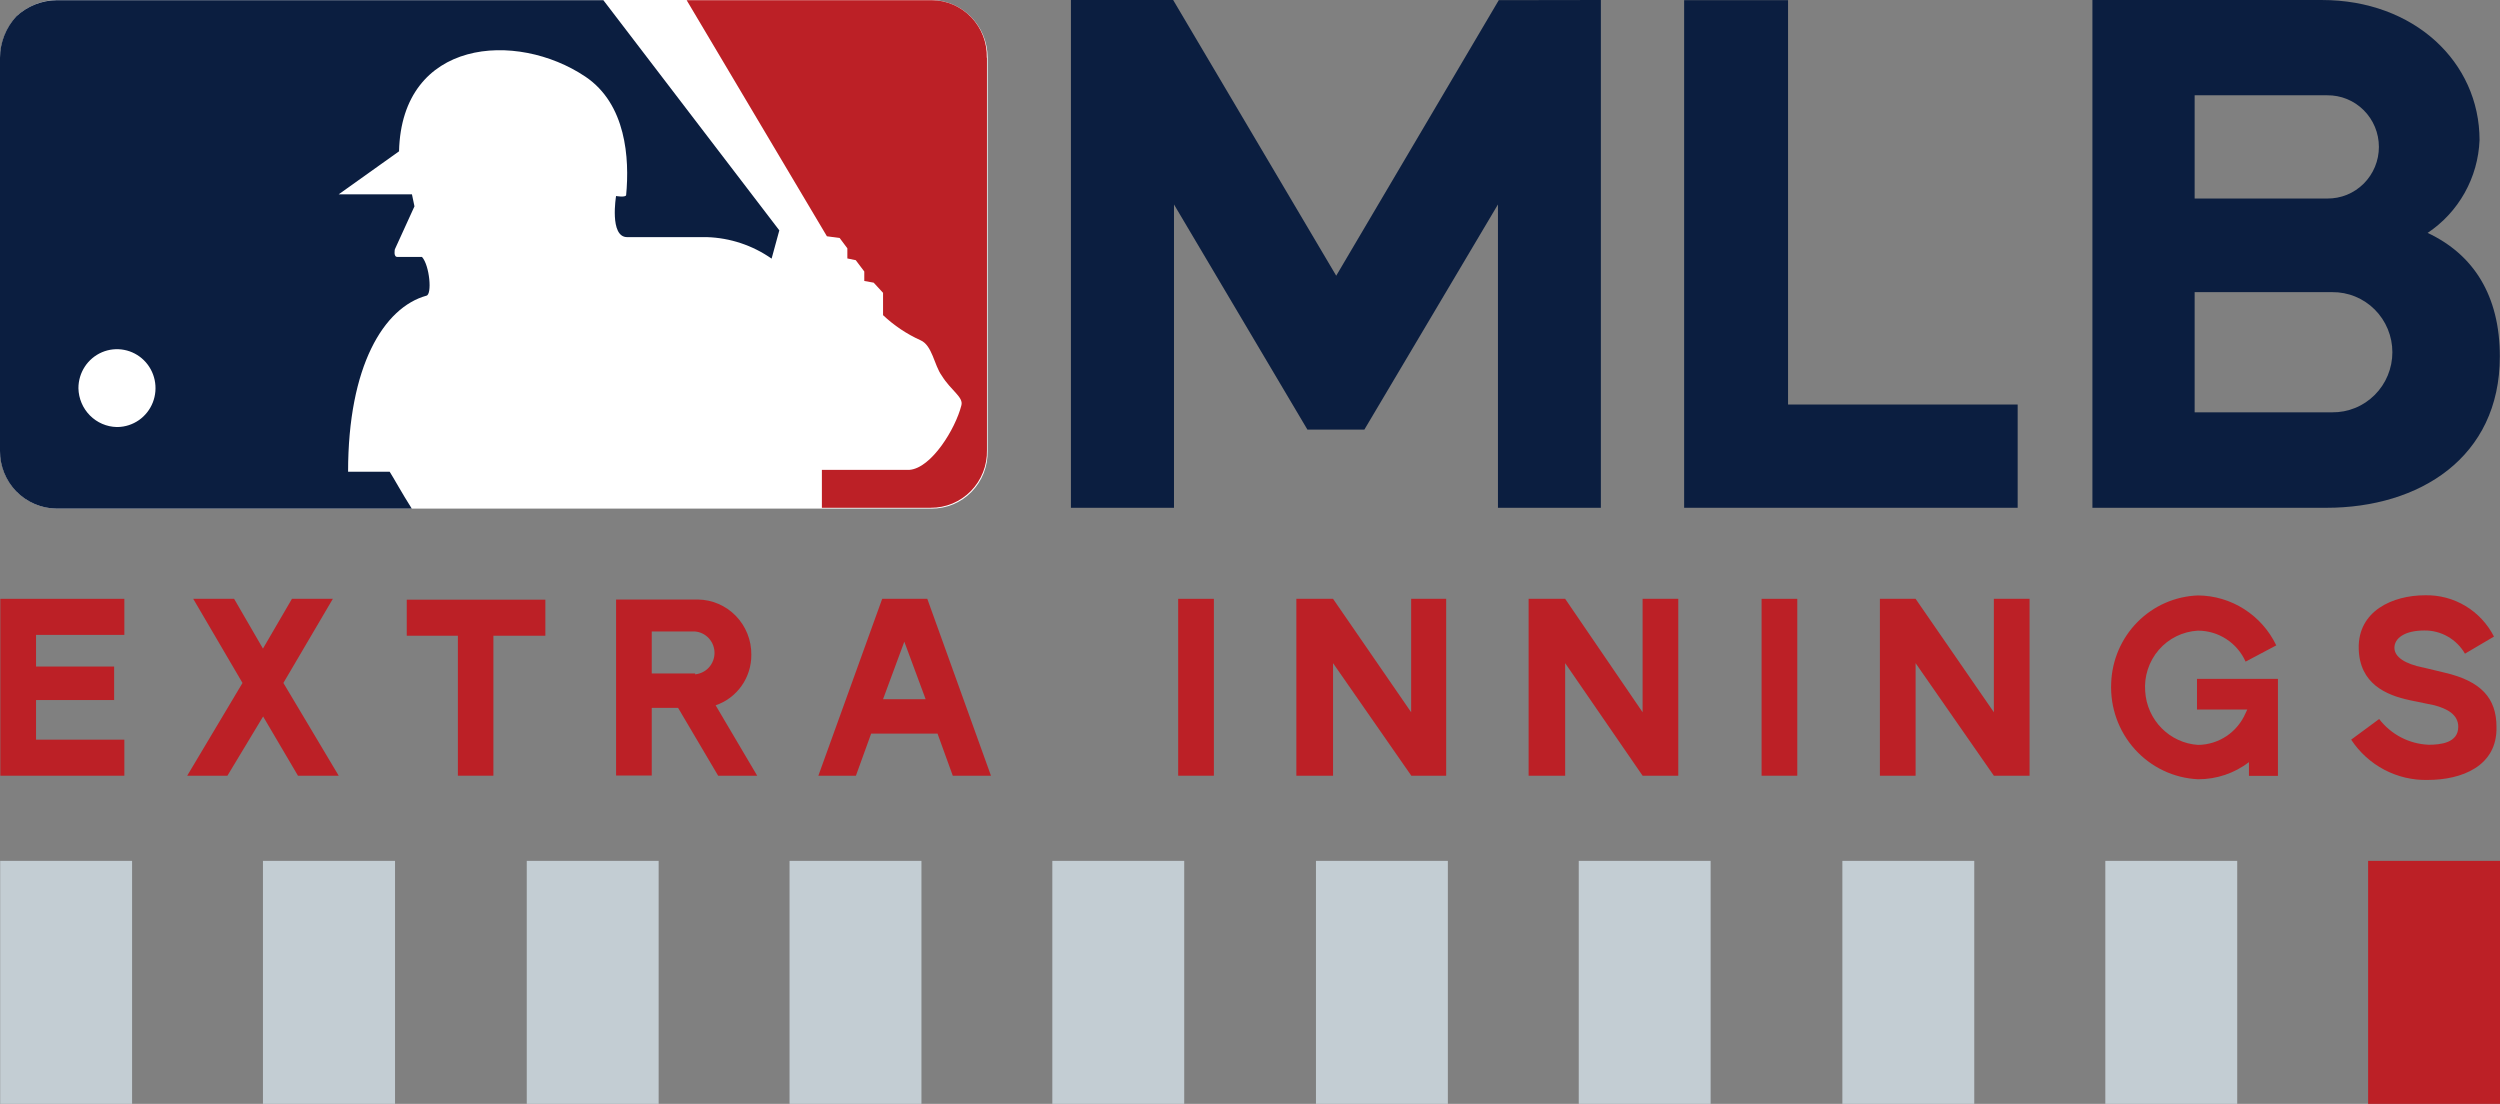 <svg width="154" height="68" viewBox="0 0 154 68" fill="none" xmlns="http://www.w3.org/2000/svg">
<rect x="0" y="0" width="154" height="68" fill="#808080" stroke="none"/>
<g clip-path="url(#clip0_1170_651)">
<path d="M54.343 36.888L50.411 47.784H52.724L53.664 45.188H57.751L58.691 47.784H61.044L57.122 36.888H54.343ZM55.706 39.527L57.019 43.07H54.396L55.706 39.527Z" fill="#BC2026"/>
<path d="M37.951 36.93V47.774H40.148V43.604H41.77L44.238 47.784H46.643L44.083 43.447C44.728 43.227 45.288 42.808 45.683 42.248C46.078 41.688 46.288 41.017 46.282 40.329C46.286 39.887 46.204 39.448 46.04 39.038C45.876 38.628 45.634 38.254 45.327 37.938C45.02 37.623 44.655 37.371 44.252 37.198C43.848 37.025 43.416 36.934 42.977 36.93H37.951ZM40.148 38.9H42.812C43.14 38.927 43.446 39.078 43.668 39.322C43.891 39.567 44.014 39.887 44.014 40.219C44.014 40.551 43.891 40.871 43.668 41.116C43.446 41.36 43.14 41.511 42.812 41.539L42.824 41.486H40.148V38.9Z" fill="#BC2026"/>
<path d="M149.282 41.121L150.583 41.434C152.844 41.955 153.783 43.019 153.783 44.77C153.845 47.2 151.636 48.044 149.55 48.044C148.62 48.067 147.7 47.851 146.875 47.417C146.05 46.983 145.347 46.345 144.832 45.563L146.556 44.291C146.919 44.763 147.379 45.15 147.905 45.424C148.431 45.697 149.01 45.852 149.602 45.876C150.325 45.876 151.429 45.771 151.429 44.77C151.429 44.02 150.748 43.655 149.963 43.446L148.446 43.133C146.98 42.821 145.348 42.122 145.297 39.953C145.245 37.628 147.393 36.669 149.385 36.669C150.258 36.648 151.118 36.875 151.869 37.325C152.619 37.775 153.229 38.429 153.628 39.213L151.842 40.266C151.586 39.825 151.22 39.461 150.779 39.21C150.338 38.959 149.839 38.83 149.333 38.838C148.126 38.838 147.496 39.317 147.496 39.901C147.496 40.485 148.177 40.902 149.272 41.121" fill="#BC2026"/>
<path d="M138.432 43.707H135.335V41.82H140.321V47.794H138.535V46.949C137.632 47.638 136.529 48.008 135.397 48.002C133.91 47.932 132.512 47.269 131.51 46.159C130.507 45.048 129.982 43.581 130.049 42.08C130.098 40.663 130.677 39.318 131.669 38.316C132.662 37.314 133.994 36.729 135.397 36.679C136.404 36.687 137.39 36.978 138.242 37.522C139.094 38.066 139.779 38.839 140.218 39.755L138.329 40.756C138.073 40.187 137.66 39.705 137.141 39.367C136.621 39.028 136.015 38.848 135.397 38.848C134.937 38.872 134.486 38.988 134.071 39.191C133.657 39.394 133.287 39.679 132.984 40.029C132.68 40.379 132.45 40.788 132.306 41.229C132.161 41.671 132.107 42.138 132.145 42.602C132.2 43.454 132.561 44.257 133.159 44.861C133.757 45.465 134.553 45.83 135.397 45.886C136.021 45.881 136.63 45.693 137.151 45.345C137.671 44.997 138.081 44.504 138.329 43.926L138.432 43.707Z" fill="#BC2026"/>
<path d="M122.822 47.784L118.001 40.85V47.784H115.802V36.888H118.001L122.822 43.874V36.888H125.021V47.784H122.822Z" fill="#BC2026"/>
<path d="M108.514 36.888H110.713V47.784H108.514V36.888Z" fill="#BC2026"/>
<path d="M101.184 47.784L96.414 40.85V47.784H94.163V36.888H96.414L101.184 43.874V36.888H103.382V47.784H101.184Z" fill="#BC2026"/>
<path d="M86.937 47.784L82.116 40.85V47.784H79.855V36.888H82.116L86.927 43.874V36.888H89.084V47.784H86.937Z" fill="#BC2026"/>
<path d="M72.576 36.888H74.775V47.784H72.576V36.888Z" fill="#BC2026"/>
<path d="M33.594 36.94V39.161H30.393V47.783H28.205V39.161H25.056V36.94H33.594Z" fill="#BC2026"/>
<path d="M11.903 36.888H14.422L16.198 39.954L17.984 36.888H20.503L17.457 42.07L20.864 47.784H18.355L16.208 44.135L14.009 47.784H11.531L14.938 42.07L11.903 36.888Z" fill="#BC2026"/>
<path d="M7.66 39.109H2.22V41.059H7.031V43.123H2.22V45.563H7.66V47.784H0.021V36.888H7.66V39.109Z" fill="#BC2026"/>
<path d="M0.011 53.028H8.136V68H0.011V53.028ZM16.198 53.028H24.334V68H16.198V53.028ZM32.448 53.028H40.573V68H32.448V53.028ZM48.636 53.028H56.761V68H48.636V53.028ZM64.823 53.028H72.948V68H64.823V53.028ZM81.063 53.028H89.188V68H81.063V53.028ZM97.251 53.028H105.375V68H97.251V53.028ZM113.49 53.028H121.615V68H113.49V53.028ZM129.688 53.028H137.813V68H129.688V53.028Z" fill="#C3CDD3"/>
<path d="M145.876 53.028H154.001V68H145.876V53.028Z" fill="#BC2026"/>
<path d="M59.785 1.011C59.13 0.361 58.247 -0.003 57.328 1.57901e-05H3.521C2.589 0.007 1.693 0.368 1.012 1.011C0.373 1.702 0.016 2.61 0.011 3.555V27.786C0.008 28.714 0.368 29.606 1.012 30.267C1.34 30.603 1.73 30.87 2.161 31.053C2.592 31.235 3.054 31.33 3.521 31.331H57.38C57.839 31.334 58.295 31.244 58.719 31.066C59.143 30.888 59.528 30.626 59.85 30.296C60.173 29.965 60.426 29.573 60.596 29.142C60.766 28.711 60.848 28.25 60.839 27.786V3.545C60.838 3.073 60.744 2.607 60.563 2.172C60.383 1.737 60.118 1.342 59.785 1.011Z" fill="white"/>
<path d="M60.787 3.556C60.799 3.096 60.72 2.637 60.555 2.209C60.389 1.78 60.14 1.389 59.823 1.058C59.505 0.728 59.126 0.465 58.706 0.285C58.287 0.105 57.836 0.012 57.38 0.011H42.297L50.938 14.555L51.722 14.66L52.197 15.296V15.921L52.714 16.026L53.24 16.724V17.308L53.818 17.412L54.396 18.038V19.414C55.074 20.053 55.852 20.575 56.699 20.957C57.432 21.27 57.545 22.5 58.01 23.136C58.588 24.075 59.372 24.46 59.218 24.982C58.856 26.41 57.38 28.839 56.017 28.944H50.628V31.279H57.339C57.798 31.282 58.253 31.192 58.678 31.014C59.102 30.836 59.486 30.574 59.809 30.244C60.131 29.913 60.385 29.521 60.555 29.09C60.724 28.659 60.807 28.198 60.797 27.734V3.556" fill="#BC2026"/>
<path d="M24.013 29.058H21.442C21.442 22.542 23.642 18.945 26.264 18.215C26.625 18.152 26.47 16.359 25.995 15.827H24.478C24.22 15.827 24.323 15.358 24.323 15.358L25.531 12.71L25.376 11.97H20.864L24.581 9.321C24.746 2.388 31.808 1.867 36.061 4.723C38.57 6.412 38.786 9.749 38.57 12.022C38.518 12.178 37.95 12.074 37.95 12.074C37.95 12.074 37.527 14.607 38.632 14.607H43.546C44.973 14.651 46.357 15.111 47.531 15.932L48.006 14.19L37.166 0.011H3.51C2.579 0.015 1.684 0.373 1.001 1.012C0.362 1.702 0.005 2.611 1.5635e-05 3.556V27.786C-0.003 28.714 0.357 29.606 1.001 30.268C1.329 30.604 1.72 30.871 2.15 31.053C2.581 31.236 3.043 31.33 3.51 31.331H25.366C24.787 30.424 24.209 29.371 24.003 29.058" fill="#0B1E40"/>
<path d="M4.831 23.918C4.829 23.445 4.966 22.982 5.224 22.587C5.481 22.192 5.849 21.884 6.28 21.699C6.712 21.515 7.187 21.464 7.647 21.552C8.108 21.64 8.532 21.863 8.866 22.194C9.201 22.525 9.431 22.948 9.528 23.411C9.625 23.873 9.585 24.355 9.412 24.794C9.239 25.234 8.941 25.612 8.556 25.881C8.17 26.149 7.715 26.297 7.247 26.305H7.195C6.572 26.292 5.979 26.036 5.538 25.591C5.098 25.146 4.844 24.547 4.831 23.918Z" fill="white"/>
<path d="M128.893 0.001V31.28H143.304C149.013 31.28 153.99 28.203 153.99 21.957C153.99 18.204 152.369 15.671 149.54 14.347C150.484 13.72 151.267 12.874 151.823 11.88C152.38 10.887 152.694 9.774 152.74 8.633C152.74 3.816 148.703 0.001 143.035 0.001H128.893ZM135.19 5.87H143.356C143.772 5.865 144.186 5.944 144.572 6.101C144.958 6.259 145.309 6.493 145.605 6.788C145.902 7.084 146.137 7.436 146.297 7.824C146.458 8.213 146.54 8.629 146.54 9.05C146.54 9.47 146.458 9.887 146.297 10.275C146.137 10.663 145.902 11.015 145.605 11.311C145.309 11.607 144.958 11.84 144.572 11.998C144.186 12.155 143.772 12.234 143.356 12.229H135.19V5.87ZM135.19 17.996H143.666C144.151 17.991 144.632 18.083 145.081 18.267C145.53 18.451 145.938 18.722 146.283 19.067C146.627 19.411 146.901 19.821 147.087 20.272C147.274 20.724 147.37 21.208 147.37 21.698C147.37 22.187 147.274 22.671 147.087 23.123C146.901 23.575 146.627 23.984 146.283 24.328C145.938 24.673 145.53 24.945 145.081 25.128C144.632 25.312 144.151 25.404 143.666 25.399H135.19V17.996Z" fill="#0B1E40"/>
<path d="M110.144 0.011H103.743V31.279H124.288V24.919H110.144V0.011Z" fill="#0B1E40"/>
<path d="M92.325 0.01L82.311 16.984L72.266 0H65.969V31.279H72.318V12.595L80.536 26.462H84.046L92.274 12.595V31.279H98.613V0L92.325 0.01Z" fill="#0B1E40"/>
</g>
<defs>
<clipPath id="clip0_1170_651">
<rect width="154" height="68" fill="white"/>
</clipPath>
</defs>
</svg>

